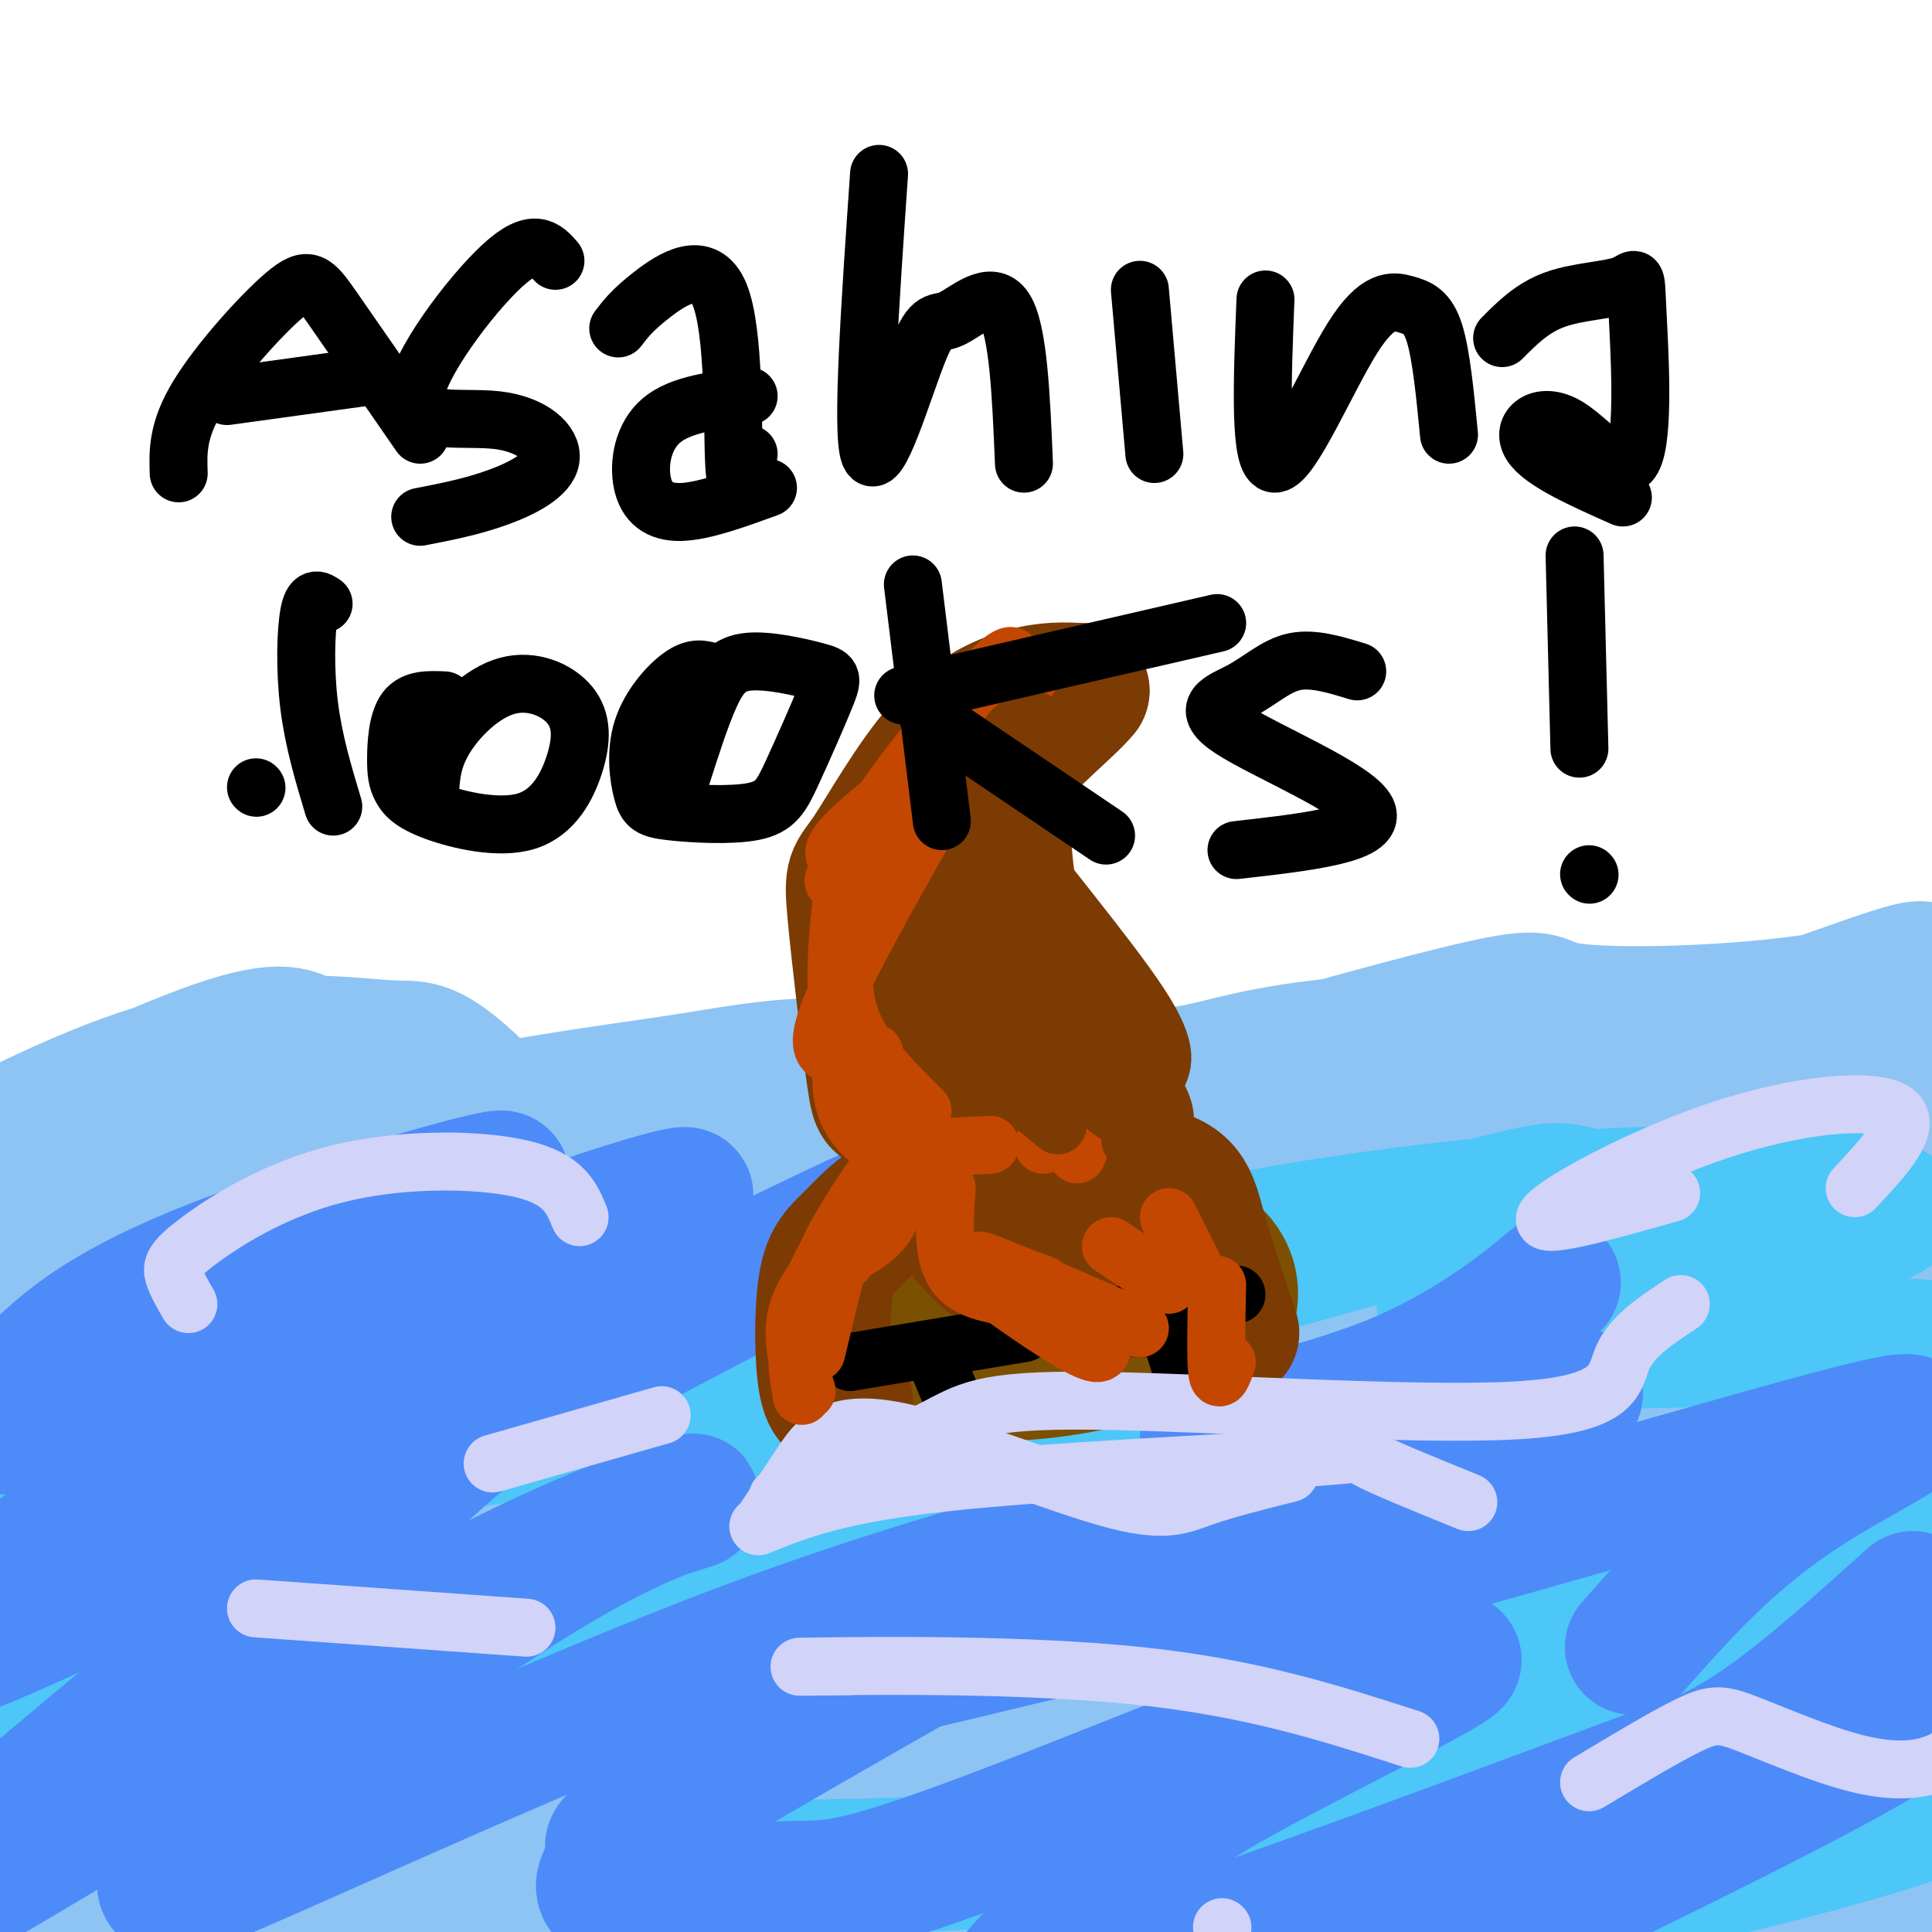 <svg viewBox='0 0 400 400' version='1.1' xmlns='http://www.w3.org/2000/svg' xmlns:xlink='http://www.w3.org/1999/xlink'><g fill='none' stroke='#8DC4F4' stroke-width='28' stroke-linecap='round' stroke-linejoin='round'><path d='M122,251c-1.792,-4.498 -3.583,-8.996 -7,-13c-3.417,-4.004 -8.459,-7.514 -17,-10c-8.541,-2.486 -20.581,-3.948 -31,-6c-10.419,-2.052 -19.215,-4.694 -35,0c-15.785,4.694 -38.557,16.725 -36,16c2.557,-0.725 30.445,-14.207 46,-20c15.555,-5.793 18.778,-3.896 22,-2'/><path d='M64,216c6.983,-0.033 13.439,0.885 18,1c4.561,0.115 7.225,-0.572 17,9c9.775,9.572 26.659,29.402 38,40c11.341,10.598 17.139,11.963 25,12c7.861,0.037 17.787,-1.254 20,0c2.213,1.254 -3.285,5.051 10,-4c13.285,-9.051 45.355,-30.952 65,-42c19.645,-11.048 26.866,-11.244 41,-13c14.134,-1.756 35.181,-5.073 48,-5c12.819,0.073 17.409,3.537 22,7'/><path d='M368,221c5.445,2.077 8.057,3.770 12,10c3.943,6.230 9.219,16.995 12,22c2.781,5.005 3.069,4.248 7,5c3.931,0.752 11.504,3.012 18,1c6.496,-2.012 11.915,-8.297 16,-12c4.085,-3.703 6.835,-4.824 -4,-4c-10.835,0.824 -35.255,3.592 -63,3c-27.745,-0.592 -58.816,-4.544 -73,-6c-14.184,-1.456 -11.481,-0.416 -18,3c-6.519,3.416 -22.259,9.208 -38,15'/><path d='M237,258c-17.452,8.054 -42.081,20.689 -54,31c-11.919,10.311 -11.128,18.298 -6,22c5.128,3.702 14.594,3.120 30,0c15.406,-3.120 36.751,-8.779 62,-18c25.249,-9.221 54.402,-22.004 73,-31c18.598,-8.996 26.642,-14.204 18,-17c-8.642,-2.796 -33.968,-3.178 -49,-3c-15.032,0.178 -19.769,0.918 -26,2c-6.231,1.082 -13.957,2.507 -29,9c-15.043,6.493 -37.403,18.054 -49,25c-11.597,6.946 -12.431,9.275 -17,15c-4.569,5.725 -12.874,14.844 -8,18c4.874,3.156 22.928,0.350 32,-1c9.072,-1.350 9.164,-1.243 27,-10c17.836,-8.757 53.418,-26.379 89,-44'/><path d='M330,256c22.302,-12.247 33.556,-20.864 33,-25c-0.556,-4.136 -12.923,-3.791 -27,-1c-14.077,2.791 -29.864,8.029 -39,10c-9.136,1.971 -11.620,0.674 -41,16c-29.380,15.326 -85.655,47.275 -98,57c-12.345,9.725 19.242,-2.776 46,-13c26.758,-10.224 48.689,-18.173 75,-30c26.311,-11.827 57.003,-27.534 63,-32c5.997,-4.466 -12.702,2.308 -17,2c-4.298,-0.308 5.804,-7.698 -37,14c-42.804,21.698 -138.516,72.485 -172,91c-33.484,18.515 -4.742,4.757 24,-9'/><path d='M140,336c13.963,-5.897 36.870,-16.140 56,-25c19.130,-8.860 34.483,-16.336 34,-20c-0.483,-3.664 -16.801,-3.515 -30,-3c-13.199,0.515 -23.279,1.396 -31,2c-7.721,0.604 -13.082,0.932 -41,9c-27.918,8.068 -78.392,23.876 -94,30c-15.608,6.124 3.651,2.564 23,-1c19.349,-3.564 38.786,-7.130 58,-13c19.214,-5.870 38.203,-14.042 48,-19c9.797,-4.958 10.401,-6.701 8,-9c-2.401,-2.299 -7.809,-5.152 -25,-7c-17.191,-1.848 -46.167,-2.690 -63,-3c-16.833,-0.310 -21.524,-0.089 -34,3c-12.476,3.089 -32.738,9.044 -53,15'/><path d='M-4,295c-9.120,2.709 -5.422,1.981 -2,3c3.422,1.019 6.566,3.786 19,2c12.434,-1.786 34.158,-8.125 50,-16c15.842,-7.875 25.802,-17.288 34,-24c8.198,-6.712 14.633,-10.724 7,-14c-7.633,-3.276 -29.335,-5.815 -47,-3c-17.665,2.815 -31.294,10.984 -41,16c-9.706,5.016 -15.489,6.878 -12,9c3.489,2.122 16.251,4.503 25,5c8.749,0.497 13.486,-0.891 20,-3c6.514,-2.109 14.806,-4.940 21,-8c6.194,-3.060 10.291,-6.351 13,-10c2.709,-3.649 4.030,-7.657 4,-10c-0.030,-2.343 -1.410,-3.020 -9,-5c-7.590,-1.980 -21.390,-5.264 -35,-3c-13.610,2.264 -27.032,10.075 -34,16c-6.968,5.925 -7.484,9.962 -8,14'/><path d='M1,264c-0.287,3.777 2.997,6.219 6,8c3.003,1.781 5.726,2.902 17,4c11.274,1.098 31.100,2.174 48,-1c16.900,-3.174 30.876,-10.597 40,-16c9.124,-5.403 13.398,-8.785 13,-11c-0.398,-2.215 -5.468,-3.262 -8,-5c-2.532,-1.738 -2.528,-4.166 -20,-2c-17.472,2.166 -52.422,8.926 -57,8c-4.578,-0.926 21.216,-9.538 44,-15c22.784,-5.462 42.558,-7.773 57,-10c14.442,-2.227 23.551,-4.370 42,-3c18.449,1.370 46.236,6.254 63,9c16.764,2.746 22.504,3.356 37,1c14.496,-2.356 37.748,-7.678 61,-13'/><path d='M344,218c21.121,-6.160 43.422,-15.060 51,-17c7.578,-1.940 0.433,3.081 -17,6c-17.433,2.919 -45.155,3.735 -54,2c-8.845,-1.735 1.186,-6.022 -53,9c-54.186,15.022 -172.588,49.352 -203,56c-30.412,6.648 27.168,-14.386 65,-26c37.832,-11.614 55.916,-13.807 74,-16'/><path d='M207,232c22.168,-4.289 40.587,-7.010 84,-9c43.413,-1.990 111.819,-3.247 113,-5c1.181,-1.753 -64.864,-4.003 -102,-3c-37.136,1.003 -45.363,5.257 -55,7c-9.637,1.743 -20.685,0.975 -57,9c-36.315,8.025 -97.899,24.842 -115,32c-17.101,7.158 10.280,4.658 45,-1c34.720,-5.658 76.777,-14.474 126,-20c49.223,-5.526 105.611,-7.763 162,-10'/><path d='M408,232c22.050,-2.785 -3.826,-4.747 -22,-6c-18.174,-1.253 -28.646,-1.797 -42,-2c-13.354,-0.203 -29.589,-0.064 -47,2c-17.411,2.064 -35.997,6.052 -57,12c-21.003,5.948 -44.423,13.857 -62,20c-17.577,6.143 -29.312,10.519 -56,24c-26.688,13.481 -68.330,36.068 -98,50c-29.670,13.932 -47.367,19.211 3,-1c50.367,-20.211 168.799,-65.912 197,-80c28.201,-14.088 -33.831,3.438 -89,23c-55.169,19.562 -103.477,41.161 -121,50c-17.523,8.839 -4.262,4.920 9,1'/><path d='M23,325c4.049,0.202 9.673,0.206 22,-4c12.327,-4.206 31.358,-12.623 45,-21c13.642,-8.377 21.897,-16.716 25,-22c3.103,-5.284 1.054,-7.514 -26,4c-27.054,11.514 -79.115,36.773 -91,47c-11.885,10.227 16.405,5.422 31,3c14.595,-2.422 15.494,-2.461 28,-5c12.506,-2.539 36.620,-7.577 59,-14c22.380,-6.423 43.025,-14.229 49,-19c5.975,-4.771 -2.722,-6.506 -28,2c-25.278,8.506 -67.139,27.253 -109,46'/><path d='M28,342c-20.974,9.640 -18.908,10.738 -21,13c-2.092,2.262 -8.341,5.686 -2,8c6.341,2.314 25.272,3.517 52,0c26.728,-3.517 61.254,-11.753 88,-19c26.746,-7.247 45.711,-13.504 49,-17c3.289,-3.496 -9.100,-4.232 -26,-4c-16.900,0.232 -38.311,1.432 -61,6c-22.689,4.568 -46.657,12.503 -64,20c-17.343,7.497 -28.061,14.556 -36,20c-7.939,5.444 -13.099,9.273 -10,12c3.099,2.727 14.457,4.350 48,0c33.543,-4.350 89.272,-14.675 145,-25'/><path d='M190,356c41.963,-6.585 74.369,-10.548 70,-12c-4.369,-1.452 -45.514,-0.394 -67,1c-21.486,1.394 -23.312,3.123 -40,7c-16.688,3.877 -48.237,9.904 -72,16c-23.763,6.096 -39.741,12.263 -42,15c-2.259,2.737 9.199,2.045 1,3c-8.199,0.955 -36.057,3.559 13,1c49.057,-2.559 175.028,-10.279 301,-18'/><path d='M354,369c40.969,-4.732 -7.108,-7.561 -92,-2c-84.892,5.561 -206.600,19.511 -247,26c-40.400,6.489 0.508,5.516 16,6c15.492,0.484 5.569,2.424 29,2c23.431,-0.424 80.215,-3.212 137,-6'/><path d='M197,395c71.161,0.390 180.564,4.364 226,5c45.436,0.636 26.904,-2.066 14,-6c-12.904,-3.934 -20.179,-9.101 -36,-12c-15.821,-2.899 -40.189,-3.530 -51,-5c-10.811,-1.470 -8.064,-3.780 -27,0c-18.936,3.780 -59.553,13.652 -58,13c1.553,-0.652 45.277,-11.826 89,-23'/><path d='M354,367c28.635,-8.396 55.723,-17.886 69,-23c13.277,-5.114 12.744,-5.853 10,-8c-2.744,-2.147 -7.700,-5.703 -29,-7c-21.300,-1.297 -58.946,-0.335 -79,1c-20.054,1.335 -22.518,3.044 -44,10c-21.482,6.956 -61.984,19.158 -78,25c-16.016,5.842 -7.547,5.323 22,-4c29.547,-9.323 80.172,-27.451 111,-40c30.828,-12.549 41.860,-19.521 53,-25c11.140,-5.479 22.388,-9.465 14,-12c-8.388,-2.535 -36.413,-3.618 -55,-2c-18.587,1.618 -27.735,5.935 -39,9c-11.265,3.065 -24.647,4.876 -47,14c-22.353,9.124 -53.676,25.562 -85,42'/><path d='M177,347c-12.334,6.042 -0.670,0.146 -2,2c-1.330,1.854 -15.653,11.459 34,-8c49.653,-19.459 163.283,-67.983 200,-85c36.717,-17.017 -3.481,-2.526 -25,5c-21.519,7.526 -24.361,8.087 -40,18c-15.639,9.913 -44.074,29.177 -77,50c-32.926,20.823 -70.342,43.204 -37,32c33.342,-11.204 137.442,-55.993 171,-72c33.558,-16.007 -3.427,-3.233 -24,4c-20.573,7.233 -24.735,8.924 -33,14c-8.265,5.076 -20.632,13.538 -33,22'/><path d='M311,329c-17.450,11.775 -44.575,30.213 -51,38c-6.425,7.787 7.852,4.923 40,-4c32.148,-8.923 82.169,-23.906 109,-32c26.831,-8.094 30.472,-9.298 22,-10c-8.472,-0.702 -29.056,-0.903 -37,-2c-7.944,-1.097 -3.249,-3.089 -34,8c-30.751,11.089 -96.947,35.259 -89,33c7.947,-2.259 90.037,-30.946 124,-43c33.963,-12.054 19.798,-7.476 18,-8c-1.798,-0.524 8.772,-6.150 8,-8c-0.772,-1.850 -12.886,0.075 -25,2'/><path d='M396,303c-8.822,1.689 -18.378,4.911 -30,11c-11.622,6.089 -25.311,15.044 -39,24'/></g>
<g fill='none' stroke='#4DC6F8' stroke-width='28' stroke-linecap='round' stroke-linejoin='round'><path d='M1,289c23.773,-8.091 47.545,-16.181 61,-20c13.455,-3.819 16.591,-3.365 27,-4c10.409,-0.635 28.089,-2.357 53,-1c24.911,1.357 57.053,5.795 59,6c1.947,0.205 -26.300,-3.821 -50,-4c-23.700,-0.179 -42.855,3.489 -59,7c-16.145,3.511 -29.282,6.863 -44,13c-14.718,6.137 -31.017,15.057 -35,19c-3.983,3.943 4.351,2.908 3,4c-1.351,1.092 -12.386,4.312 16,0c28.386,-4.312 96.193,-16.156 164,-28'/><path d='M196,281c38.135,-7.124 51.472,-10.935 48,-12c-3.472,-1.065 -23.755,0.616 -47,4c-23.245,3.384 -49.453,8.472 -77,17c-27.547,8.528 -56.432,20.497 -79,31c-22.568,10.503 -38.820,19.541 -47,25c-8.180,5.459 -8.287,7.338 -8,10c0.287,2.662 0.969,6.105 28,0c27.031,-6.105 80.410,-21.760 139,-36c58.590,-14.240 122.390,-27.065 140,-31c17.610,-3.935 -10.968,1.018 -32,7c-21.032,5.982 -34.516,12.991 -48,20'/><path d='M213,316c-13.753,6.558 -24.136,12.952 -40,26c-15.864,13.048 -37.208,32.749 -41,41c-3.792,8.251 9.969,5.053 27,4c17.031,-1.053 37.333,0.039 65,-4c27.667,-4.039 62.700,-13.208 85,-20c22.300,-6.792 31.868,-11.206 41,-15c9.132,-3.794 17.828,-6.967 13,-9c-4.828,-2.033 -23.182,-2.927 -36,-2c-12.818,0.927 -20.101,3.675 -28,6c-7.899,2.325 -16.412,4.228 -29,12c-12.588,7.772 -29.249,21.414 -36,28c-6.751,6.586 -3.593,6.116 -2,7c1.593,0.884 1.621,3.123 6,5c4.379,1.877 13.108,3.394 22,4c8.892,0.606 17.946,0.303 27,0'/><path d='M287,399c12.614,-0.999 30.649,-3.498 56,-9c25.351,-5.502 58.020,-14.009 67,-20c8.980,-5.991 -5.727,-9.466 -38,-3c-32.273,6.466 -82.113,22.871 -95,24c-12.887,1.129 11.179,-13.020 22,-20c10.821,-6.980 8.397,-6.790 30,-18c21.603,-11.210 67.233,-33.819 89,-46c21.767,-12.181 19.672,-13.932 17,-17c-2.672,-3.068 -5.923,-7.451 -26,-10c-20.077,-2.549 -56.982,-3.263 -79,-2c-22.018,1.263 -29.148,4.504 -45,10c-15.852,5.496 -40.426,13.248 -65,21'/><path d='M220,309c-22.639,7.765 -46.738,16.678 -18,7c28.738,-9.678 110.312,-37.947 152,-52c41.688,-14.053 43.491,-13.890 30,-14c-13.491,-0.110 -42.275,-0.493 -53,-2c-10.725,-1.507 -3.390,-4.138 -40,6c-36.610,10.138 -117.165,33.045 -143,39c-25.835,5.955 3.050,-5.042 29,-14c25.950,-8.958 48.966,-15.875 74,-21c25.034,-5.125 52.086,-8.457 76,-10c23.914,-1.543 44.690,-1.298 52,-1c7.310,0.298 1.155,0.649 -5,1'/><path d='M374,248c-13.333,3.833 -44.167,12.917 -75,22'/></g>
<g fill='none' stroke='#4D8BF9' stroke-width='28' stroke-linecap='round' stroke-linejoin='round'><path d='M31,271c36.543,-12.907 73.087,-25.814 73,-27c-0.087,-1.186 -36.803,9.349 -59,18c-22.197,8.651 -29.873,15.419 -35,20c-5.127,4.581 -7.703,6.976 -10,10c-2.297,3.024 -4.313,6.677 24,-2c28.313,-8.677 86.957,-29.684 108,-38c21.043,-8.316 4.486,-3.940 -10,1c-14.486,4.940 -26.900,10.445 -50,25c-23.100,14.555 -56.886,38.158 -71,49c-14.114,10.842 -8.557,8.921 -3,7'/><path d='M-2,334c-7.087,5.641 -23.305,16.242 18,-3c41.305,-19.242 140.132,-68.327 161,-78c20.868,-9.673 -36.223,20.066 -61,33c-24.777,12.934 -17.240,9.063 -38,27c-20.760,17.937 -69.817,57.681 -88,74c-18.183,16.319 -5.493,9.211 20,-6c25.493,-15.211 63.789,-38.527 90,-52c26.211,-13.473 40.335,-17.105 43,-18c2.665,-0.895 -6.131,0.946 -21,9c-14.869,8.054 -35.811,22.322 -53,36c-17.189,13.678 -30.625,26.765 -34,32c-3.375,5.235 3.313,2.617 10,0'/><path d='M45,388c21.319,-9.007 69.617,-31.523 108,-46c38.383,-14.477 66.851,-20.914 85,-27c18.149,-6.086 25.978,-11.821 4,0c-21.978,11.821 -73.765,41.197 -97,55c-23.235,13.803 -17.920,12.033 -17,13c0.920,0.967 -2.556,4.672 -3,7c-0.444,2.328 2.143,3.281 10,3c7.857,-0.281 20.985,-1.794 29,-2c8.015,-0.206 10.919,0.896 40,-10c29.081,-10.896 84.340,-33.791 95,-37c10.660,-3.209 -23.280,13.269 -41,23c-17.720,9.731 -19.221,12.715 -26,20c-6.779,7.285 -18.838,18.870 -22,23c-3.162,4.130 2.572,0.804 6,0c3.428,-0.804 4.551,0.913 26,-6c21.449,-6.913 63.225,-22.457 105,-38'/><path d='M347,366c31.133,-10.267 56.467,-16.933 48,-10c-8.467,6.933 -50.733,27.467 -93,48'/><path d='M228,335c-41.722,10.210 -83.443,20.419 -59,10c24.443,-10.419 115.051,-41.467 145,-52c29.949,-10.533 -0.759,-0.552 -35,14c-34.241,14.552 -72.013,33.674 -47,30c25.013,-3.674 112.811,-30.143 146,-39c33.189,-8.857 11.768,-0.102 -4,10c-15.768,10.102 -25.884,21.551 -36,33'/><path d='M341,369c7.417,-2.833 14.833,-5.667 24,-12c9.167,-6.333 20.083,-16.167 31,-26'/><path d='M295,297c-22.411,1.125 -44.821,2.250 -45,1c-0.179,-1.250 21.875,-4.875 39,-12c17.125,-7.125 29.321,-17.750 32,-20c2.679,-2.250 -4.161,3.875 -11,10'/></g>
<g fill='none' stroke='#7C5002' stroke-width='28' stroke-linecap='round' stroke-linejoin='round'><path d='M179,270c0.333,5.417 0.667,10.833 2,13c1.333,2.167 3.667,1.083 6,0'/><path d='M187,283c5.289,0.578 15.511,2.022 27,1c11.489,-1.022 24.244,-4.511 37,-8'/><path d='M251,276c6.644,-6.089 4.756,-17.311 -8,-20c-12.756,-2.689 -36.378,3.156 -60,9'/><path d='M183,265c-10.000,2.000 -5.000,2.500 0,3'/></g>
<g fill='none' stroke='#7C3B02' stroke-width='28' stroke-linecap='round' stroke-linejoin='round'><path d='M175,290c-1.585,0.356 -3.171,0.711 -4,-4c-0.829,-4.711 -0.903,-14.490 0,-20c0.903,-5.510 2.781,-6.753 6,-10c3.219,-3.247 7.777,-8.499 18,-11c10.223,-2.501 26.112,-2.250 42,-2'/><path d='M237,243c8.667,1.156 9.333,5.044 11,11c1.667,5.956 4.333,13.978 7,22'/><path d='M216,236c-1.688,-3.128 -3.377,-6.256 -9,-8c-5.623,-1.744 -15.181,-2.105 -20,-1c-4.819,1.105 -4.898,3.676 -6,-4c-1.102,-7.676 -3.226,-25.598 -4,-34c-0.774,-8.402 -0.197,-7.283 3,-12c3.197,-4.717 9.015,-15.270 15,-22c5.985,-6.730 12.139,-9.637 17,-11c4.861,-1.363 8.431,-1.181 12,-1'/><path d='M224,143c-2.897,3.803 -16.141,13.812 -22,24c-5.859,10.188 -4.333,20.556 -4,26c0.333,5.444 -0.526,5.966 6,12c6.526,6.034 20.436,17.581 26,23c5.564,5.419 2.782,4.709 0,4'/><path d='M230,232c-0.333,2.000 -1.167,5.000 -2,8'/></g>
<g fill='none' stroke='#7C3B02' stroke-width='12' stroke-linecap='round' stroke-linejoin='round'><path d='M194,261c4.839,5.411 9.679,10.821 25,13c15.321,2.179 41.125,1.125 39,-2c-2.125,-3.125 -32.179,-8.321 -45,-12c-12.821,-3.679 -8.411,-5.839 -4,-8'/><path d='M209,252c1.008,1.965 5.528,10.877 15,16c9.472,5.123 23.896,6.456 19,4c-4.896,-2.456 -29.113,-8.702 -34,-11c-4.887,-2.298 9.557,-0.649 24,1'/></g>
<g fill='none' stroke='#000000' stroke-width='12' stroke-linecap='round' stroke-linejoin='round'><path d='M176,282c0.000,0.000 36.000,-6.000 36,-6'/><path d='M194,282c0.000,0.000 5.000,12.000 5,12'/><path d='M228,273c0.000,0.000 28.000,-5.000 28,-5'/><path d='M241,272c0.000,0.000 4.000,13.000 4,13'/></g>
<g fill='none' stroke='#D2D3F9' stroke-width='12' stroke-linecap='round' stroke-linejoin='round'><path d='M253,399c0.000,0.000 0.100,0.100 0.1,0.1'/><path d='M158,315c2.576,-3.863 5.152,-7.726 8,-12c2.848,-4.274 5.970,-8.960 18,-7c12.030,1.960 32.970,10.566 45,14c12.030,3.434 15.152,1.695 20,0c4.848,-1.695 11.424,-3.348 18,-5'/><path d='M157,316c8.125,-3.292 16.250,-6.583 38,-9c21.750,-2.417 57.125,-3.958 73,-5c15.875,-1.042 12.250,-1.583 15,0c2.750,1.583 11.875,5.292 21,9'/><path d='M161,310c12.298,-5.107 24.596,-10.214 32,-14c7.404,-3.786 9.912,-6.252 33,-6c23.088,0.252 66.754,3.222 88,2c21.246,-1.222 20.070,-6.635 22,-11c1.930,-4.365 6.965,-7.683 12,-11'/><path d='M346,247c-13.940,3.935 -27.881,7.869 -26,5c1.881,-2.869 19.583,-12.542 36,-18c16.417,-5.458 31.548,-6.702 36,-4c4.452,2.702 -1.774,9.351 -8,16'/><path d='M176,345c-8.089,0.067 -16.178,0.133 -5,0c11.178,-0.133 41.622,-0.467 65,2c23.378,2.467 39.689,7.733 56,13'/><path d='M39,270c-1.239,-2.144 -2.478,-4.287 -3,-6c-0.522,-1.713 -0.325,-2.995 5,-7c5.325,-4.005 15.780,-10.732 29,-14c13.220,-3.268 29.206,-3.077 38,-1c8.794,2.077 10.397,6.038 12,10'/><path d='M53,333c0.000,0.000 56.000,4.000 56,4'/><path d='M329,369c8.064,-4.842 16.128,-9.684 21,-12c4.872,-2.316 6.553,-2.105 12,0c5.447,2.105 14.659,6.105 22,8c7.341,1.895 12.812,1.684 17,0c4.188,-1.684 7.094,-4.842 10,-8'/><path d='M102,303c0.000,0.000 35.000,-10.000 35,-10'/></g>
<g fill='none' stroke='#C34701' stroke-width='12' stroke-linecap='round' stroke-linejoin='round'><path d='M185,228c-4.655,-3.690 -9.310,-7.381 -11,-16c-1.690,-8.619 -0.417,-22.167 1,-30c1.417,-7.833 2.976,-9.952 6,-13c3.024,-3.048 7.512,-7.024 12,-11'/><path d='M193,164c-4.952,4.429 -9.905,8.857 -13,14c-3.095,5.143 -4.333,11.000 -5,17c-0.667,6.000 -0.762,12.143 2,18c2.762,5.857 8.381,11.429 14,17'/><path d='M187,235c-2.500,1.417 -5.000,2.833 -6,0c-1.000,-2.833 -0.500,-9.917 0,-17'/><path d='M175,212c-0.733,6.222 -1.467,12.444 0,17c1.467,4.556 5.133,7.444 8,9c2.867,1.556 4.933,1.778 7,2'/><path d='M179,235c0.000,0.000 0.100,0.100 0.1,0.1'/><path d='M187,238c0.000,0.000 18.000,-1.000 18,-1'/><path d='M216,237c0.000,0.000 18.000,-8.000 18,-8'/><path d='M223,239c0.000,0.000 6.000,-15.000 6,-15'/><path d='M232,234c0.000,0.000 -22.000,-28.000 -22,-28'/><path d='M213,209c-1.667,0.000 -3.333,0.000 -5,-6c-1.667,-6.000 -3.333,-18.000 -5,-30'/><path d='M175,178c-2.250,-0.500 -4.500,-1.000 2,-7c6.500,-6.000 21.750,-17.500 37,-29'/><path d='M217,139c-17.236,17.546 -34.472,35.093 -41,41c-6.528,5.907 -2.346,0.175 1,-5c3.346,-5.175 5.858,-9.793 14,-20c8.142,-10.207 21.914,-26.004 18,-16c-3.914,10.004 -25.515,45.809 -34,63c-8.485,17.191 -3.853,15.769 -1,17c2.853,1.231 3.926,5.116 5,9'/><path d='M185,230c0.667,7.583 1.333,15.167 0,20c-1.333,4.833 -4.667,6.917 -8,9'/><path d='M175,261c0.500,-4.083 1.000,-8.167 0,-5c-1.000,3.167 -3.500,13.583 -6,24'/><path d='M170,272c-0.833,-3.673 -1.667,-7.345 3,-16c4.667,-8.655 14.833,-22.292 14,-21c-0.833,1.292 -12.667,17.512 -18,29c-5.333,11.488 -4.167,18.244 -3,25'/><path d='M167,288c-1.667,-5.417 -3.333,-10.833 -2,-16c1.333,-5.167 5.667,-10.083 10,-15'/><path d='M196,246c-0.500,7.083 -1.000,14.167 2,18c3.000,3.833 9.500,4.417 16,5'/><path d='M216,266c-9.067,-3.467 -18.133,-6.933 -16,-4c2.133,2.933 15.467,12.267 22,16c6.533,3.733 6.267,1.867 6,0'/><path d='M226,273c-12.333,-6.167 -24.667,-12.333 -23,-12c1.667,0.333 17.333,7.167 33,14'/><path d='M230,258c0.000,0.000 12.000,8.000 12,8'/><path d='M242,252c0.000,0.000 5.000,10.000 5,10'/><path d='M252,266c-0.167,7.667 -0.333,15.333 0,18c0.333,2.667 1.167,0.333 2,-2'/></g>
<g fill='none' stroke='#7C3B02' stroke-width='12' stroke-linecap='round' stroke-linejoin='round'><path d='M200,185c0.667,9.637 1.333,19.274 6,29c4.667,9.726 13.333,19.542 13,17c-0.333,-2.542 -9.667,-17.440 -14,-28c-4.333,-10.560 -3.667,-16.780 -3,-23'/><path d='M202,177c0.498,-5.236 0.995,-10.472 1,-10c0.005,0.472 -0.483,6.652 1,15c1.483,8.348 4.938,18.863 10,28c5.062,9.137 11.732,16.896 16,20c4.268,3.104 6.134,1.552 8,0'/><path d='M215,173c-2.042,-0.149 -4.083,-0.298 -5,4c-0.917,4.298 -0.708,13.042 1,20c1.708,6.958 4.917,12.131 10,17c5.083,4.869 12.042,9.435 19,14'/><path d='M240,229c0.000,0.000 -27.000,-37.000 -27,-37'/><path d='M238,234c0.167,-7.333 0.333,-14.667 -2,-20c-2.333,-5.333 -7.167,-8.667 -12,-12'/><path d='M234,236c1.625,-4.304 3.250,-8.607 5,-12c1.750,-3.393 3.625,-5.875 -3,-16c-6.625,-10.125 -21.750,-27.893 -28,-37c-6.250,-9.107 -3.625,-9.554 -1,-10'/><path d='M230,219c-1.798,-0.595 -3.595,-1.190 -6,-7c-2.405,-5.810 -5.417,-16.833 -7,-27c-1.583,-10.167 -1.738,-19.476 -1,-24c0.738,-4.524 2.369,-4.262 4,-4'/><path d='M215,199c-1.578,-3.444 -3.156,-6.889 -3,-14c0.156,-7.111 2.044,-17.889 5,-26c2.956,-8.111 6.978,-13.556 11,-19'/><path d='M212,193c-0.889,1.956 -1.778,3.911 -3,-3c-1.222,-6.911 -2.778,-22.689 -2,-31c0.778,-8.311 3.889,-9.156 7,-10'/><path d='M205,186c-0.583,-4.083 -1.167,-8.167 1,-13c2.167,-4.833 7.083,-10.417 12,-16'/><path d='M207,183c-2.689,3.489 -5.378,6.978 -7,11c-1.622,4.022 -2.178,8.578 0,14c2.178,5.422 7.089,11.711 12,18'/><path d='M202,208c-0.917,2.917 -1.833,5.833 1,10c2.833,4.167 9.417,9.583 16,15'/></g>
<g fill='none' stroke='#000000' stroke-width='12' stroke-linecap='round' stroke-linejoin='round'><path d='M37,98c-0.155,-4.452 -0.310,-8.905 4,-16c4.310,-7.095 13.083,-16.833 18,-21c4.917,-4.167 5.976,-2.762 10,3c4.024,5.762 11.012,15.881 18,26'/><path d='M47,82c0.000,0.000 29.000,-4.000 29,-4'/><path d='M115,54c-2.201,-2.533 -4.402,-5.066 -11,1c-6.598,6.066 -17.594,20.730 -18,27c-0.406,6.270 9.778,4.144 17,5c7.222,0.856 11.483,4.692 11,8c-0.483,3.308 -5.709,6.088 -11,8c-5.291,1.912 -10.645,2.956 -16,4'/><path d='M128,68c1.446,-1.905 2.893,-3.810 7,-7c4.107,-3.190 10.875,-7.667 14,0c3.125,7.667 2.607,27.476 3,35c0.393,7.524 1.696,2.762 3,-2'/><path d='M155,82c-7.024,0.851 -14.048,1.702 -18,5c-3.952,3.298 -4.833,9.042 -4,13c0.833,3.958 3.381,6.131 8,6c4.619,-0.131 11.310,-2.565 18,-5'/><path d='M182,36c-1.847,26.746 -3.694,53.493 -2,58c1.694,4.507 6.928,-13.225 10,-21c3.072,-7.775 3.981,-5.593 7,-7c3.019,-1.407 8.148,-6.402 11,-2c2.852,4.402 3.426,18.201 4,32'/><path d='M236,60c0.000,0.000 3.000,34.000 3,34'/><path d='M262,62c-0.676,17.088 -1.352,34.175 2,34c3.352,-0.175 10.734,-17.614 16,-26c5.266,-8.386 8.418,-7.719 11,-7c2.582,0.719 4.595,1.491 6,6c1.405,4.509 2.203,12.754 3,21'/><path d='M311,70c3.139,-3.158 6.277,-6.316 11,-8c4.723,-1.684 11.030,-1.894 14,-3c2.970,-1.106 2.602,-3.109 3,5c0.398,8.109 1.560,26.328 -1,31c-2.560,4.672 -8.843,-4.204 -14,-7c-5.157,-2.796 -9.188,0.487 -7,4c2.188,3.513 10.594,7.257 19,11'/><path d='M67,125c-1.156,-0.800 -2.311,-1.600 -3,2c-0.689,3.600 -0.911,11.600 0,19c0.911,7.400 2.956,14.200 5,21'/><path d='M92,145c-3.145,-0.136 -6.291,-0.272 -8,2c-1.709,2.272 -1.982,6.952 -2,10c-0.018,3.048 0.218,4.463 1,6c0.782,1.537 2.110,3.194 7,5c4.890,1.806 13.342,3.759 19,2c5.658,-1.759 8.522,-7.231 10,-12c1.478,-4.769 1.572,-8.835 -1,-12c-2.572,-3.165 -7.808,-5.429 -13,-4c-5.192,1.429 -10.341,6.551 -13,11c-2.659,4.449 -2.830,8.224 -3,12'/><path d='M147,139c-1.645,-0.459 -3.291,-0.918 -6,1c-2.709,1.918 -6.483,6.211 -8,11c-1.517,4.789 -0.777,10.072 0,13c0.777,2.928 1.593,3.502 6,4c4.407,0.498 12.407,0.921 17,0c4.593,-0.921 5.781,-3.186 8,-8c2.219,-4.814 5.470,-12.177 7,-16c1.530,-3.823 1.338,-4.107 -2,-5c-3.338,-0.893 -9.822,-2.394 -14,-2c-4.178,0.394 -6.051,2.684 -8,7c-1.949,4.316 -3.975,10.658 -6,17'/><path d='M189,121c0.000,0.000 6.000,49.000 6,49'/><path d='M187,144c0.000,0.000 65.000,-15.000 65,-15'/><path d='M192,148c0.000,0.000 37.000,25.000 37,25'/><path d='M281,139c-4.576,-1.405 -9.152,-2.810 -13,-2c-3.848,0.810 -6.970,3.836 -11,6c-4.030,2.164 -8.970,3.467 -2,8c6.970,4.533 25.848,12.295 28,17c2.152,4.705 -12.424,6.352 -27,8'/><path d='M329,181c0.000,0.000 0.100,0.100 0.1,0.1'/><path d='M327,155c0.000,0.000 -1.000,-40.000 -1,-40'/><path d='M53,163c0.000,0.000 0.100,0.100 0.1,0.1'/></g>
</svg>
